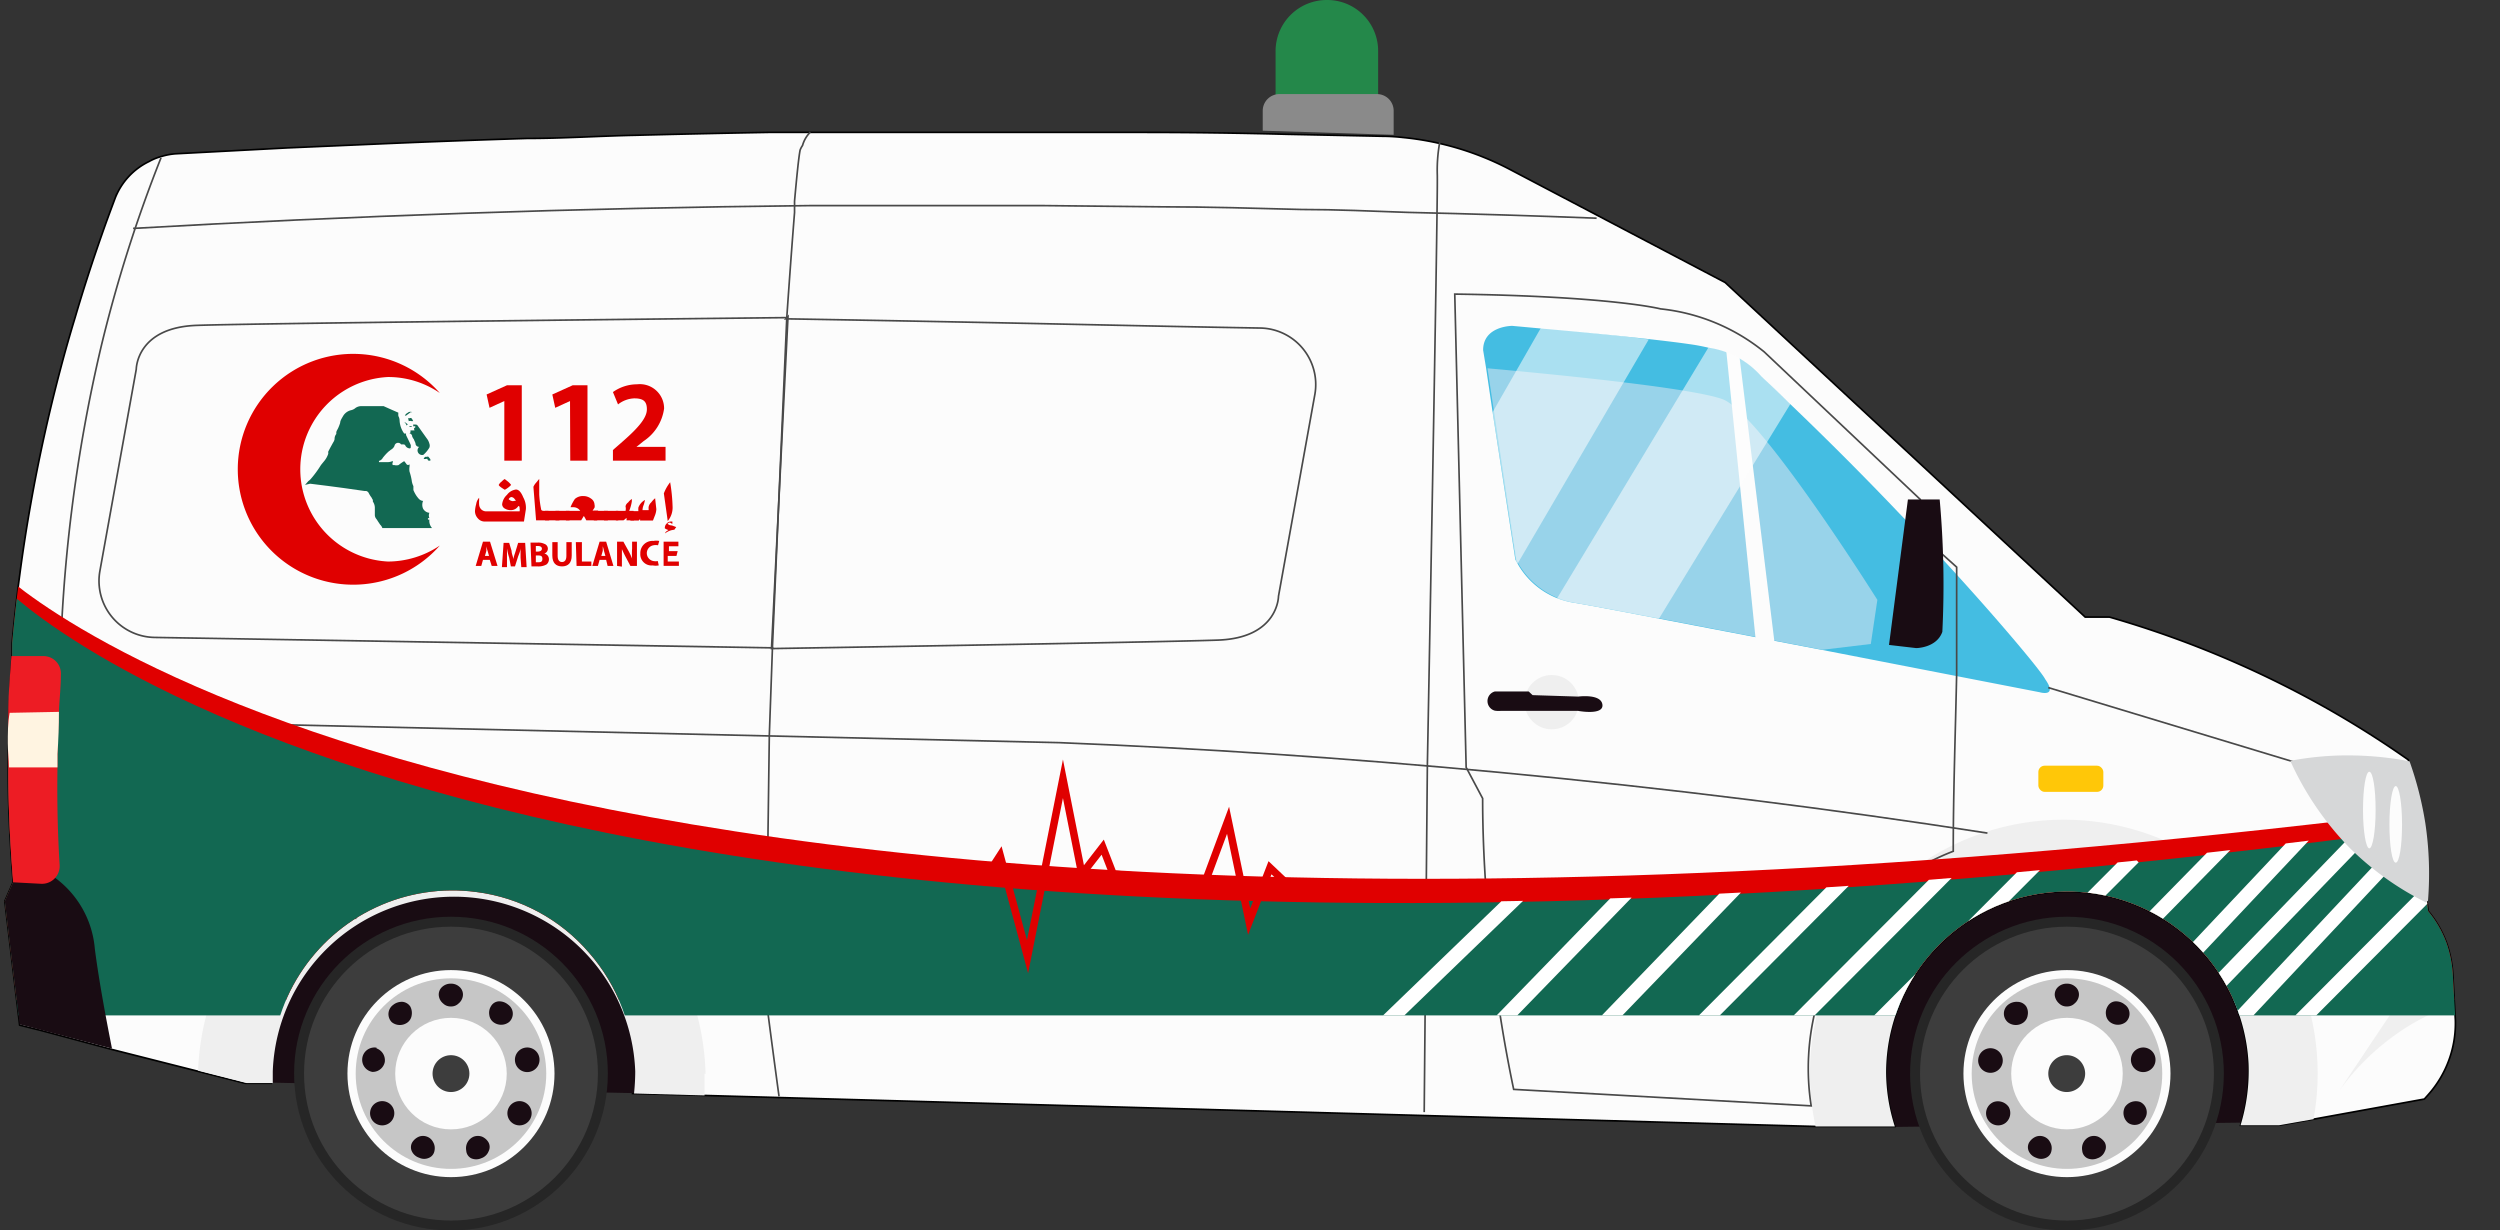 <svg xmlns="http://www.w3.org/2000/svg" xmlns:xlink="http://www.w3.org/1999/xlink" width="103.11" height="50.75" viewBox="0 0 103.11 50.75"><rect x="0" y="0" width="103.11" height="50.75" fill="#333333" stroke="none"/><defs><style>.cls-1,.cls-17,.cls-21,.cls-22,.cls-7{fill:none;}.cls-2{fill:#24884a;}.cls-3{fill:#8a8a8a;}.cls-4{fill:#190c13;}.cls-15,.cls-5,.cls-6{fill:#fcfcfc;}.cls-5{stroke:#000;}.cls-17,.cls-21,.cls-22,.cls-5,.cls-7{stroke-miterlimit:10;}.cls-5,.cls-7{stroke-width:0.07px;}.cls-17,.cls-7{stroke:#494949;}.cls-8{fill:#44bde2;}.cls-9{fill:#98d3ea;}.cls-10{fill:#262626;}.cls-11{fill:#3d3d3d;}.cls-12{fill:#c6c6c6;}.cls-13{fill:#efefef;}.cls-14{fill:#ffc708;}.cls-15{opacity:0.55;}.cls-16{clip-path:url(#clip-path);}.cls-17{stroke-width:0.07px;}.cls-18{fill:#e00000;}.cls-19{fill:#126852;}.cls-20{clip-path:url(#clip-path-2);}.cls-21{stroke:#fff;stroke-width:0.61px;}.cls-22{stroke:#e00000;stroke-width:0.31px;}.cls-23{fill:#d6d7d8;}.cls-24{fill:#ed1c24;}.cls-25{fill:#fff4e1;}</style><clipPath id="clip-path"><path class="cls-1" d="M101.27,42.08a4.43,4.43,0,0,1-1.12,3.07l-.16.18-4.57.83L94,46.41H92.41a7.65,7.65,0,0,0,.33-2.54,7.48,7.48,0,0,0-14.95.32,7.39,7.39,0,0,0,.36,2.27H75.6l-.72,0L29,45.18l-2.91-.08a9.08,9.08,0,0,0,.05-.91,7.44,7.44,0,0,0-1.85-4.9,7.34,7.34,0,0,0-4.65-2.5,7.47,7.47,0,0,0-8.45,7.41c0,.16,0,.32,0,.48l-1.08,0-2-.51-3.51-.89L1.69,42.5l-.88-.22L.2,37.17l.34-.78v-.06C.44,35.11.35,33.64.34,32c0-.76,0-2.62.16-4.94,0-.18,0-.36,0-.54a68.26,68.26,0,0,1,2-11.32c.19-.72.39-1.42.6-2.11.35-1.19.72-2.33,1.1-3.41.18-.52.36-1,.55-1.51A2.82,2.82,0,0,1,6.15,6.66a2.18,2.18,0,0,1,.52-.21,2.6,2.6,0,0,1,.62-.11l4.56-.24L16,5.92h0c1.89-.08,3.8-.15,5.72-.21,1.48,0,3-.1,4.45-.13q2.74-.07,5.52-.12h.88l.9,0,3.1,0c1.89,0,3.78,0,5.65,0,1.62,0,3.22,0,4.81,0q3.08,0,6.09.08l3.9.08a7.89,7.89,0,0,1,.84.05,12,12,0,0,1,4.38,1.3l8.91,4.68L86,25.45l1,0a41.42,41.42,0,0,1,7.12,2.78,40.72,40.72,0,0,1,5.21,3.11l.76,5.78.06.46a4.5,4.5,0,0,1,.74,1.27,4.72,4.72,0,0,1,.28,1.45Z"/></clipPath><clipPath id="clip-path-2"><path class="cls-1" d="M.61,24.19s20.19,21.21,102,9.49l.48,8.2H.61Z"/></clipPath></defs><title>Asset 5</title><g id="Layer_2" data-name="Layer 2"><g id="Layer_1-2" data-name="Layer 1"><path class="cls-2" d="M56.84,2.11v2.3H52.61V2.11A2.11,2.11,0,0,1,54.73,0h0A2.1,2.1,0,0,1,56.84,2.11Z"/><path class="cls-3" d="M57.48,4.56v1l-5.4-.17V4.56a.69.69,0,0,1,.69-.68h4A.69.69,0,0,1,57.48,4.56Z"/><path class="cls-4" d="M78.07,46.48c-2.1-5.12,2.05-9.57,5.82-10.25a7.94,7.94,0,0,1,8.7,10.07Z"/><path class="cls-5" d="M101.27,42.08a4.43,4.43,0,0,1-1.12,3.07l-.16.18-4.57.83L94,46.41H92.41a7.65,7.65,0,0,0,.33-2.54,7.48,7.48,0,0,0-14.95.32,7.39,7.39,0,0,0,.36,2.27H75.6l-.72,0L29,45.18l-2.91-.08a9.08,9.08,0,0,0,.05-.91,7.44,7.44,0,0,0-1.85-4.9,7.34,7.34,0,0,0-4.65-2.5,7.47,7.47,0,0,0-8.45,7.41c0,.16,0,.32,0,.48l-1.08,0-2-.51-3.51-.89L1.69,42.5l-.88-.22L.2,37.17l.34-.78v-.06C.44,35.11.35,33.64.34,32c0-.76,0-2.62.16-4.94,0-.18,0-.36,0-.54a68.26,68.26,0,0,1,2-11.32c.19-.72.39-1.42.6-2.11.35-1.19.72-2.33,1.1-3.41.18-.52.36-1,.55-1.51A2.82,2.82,0,0,1,6.15,6.66a2.18,2.18,0,0,1,.52-.21,2.6,2.6,0,0,1,.62-.11l4.56-.24L16,5.92h0c1.89-.08,3.8-.15,5.72-.21,1.48,0,3-.1,4.45-.13q2.74-.07,5.52-.12h.88l.9,0,3.1,0c1.89,0,3.78,0,5.65,0,1.62,0,3.22,0,4.81,0q3.08,0,6.09.08l3.9.08a7.89,7.89,0,0,1,.84.05,12,12,0,0,1,4.38,1.3l8.91,4.68L86,25.45l1,0a41.42,41.42,0,0,1,7.12,2.78,40.72,40.72,0,0,1,5.21,3.11l.76,5.78.06.46a4.5,4.5,0,0,1,.74,1.27,4.72,4.72,0,0,1,.28,1.45Z"/><polygon class="cls-6" points="68.66 32.53 80.54 34.17 81.36 32.09 68.66 32.53"/><path class="cls-4" d="M11.08,44.65c0-4.65,3.48-8.83,8-8.63,4.35.18,7.44,4.59,7.32,9.07C21,45,16.48,44.74,11.08,44.65Z"/><path class="cls-7" d="M32.45,13.1l-.59,13.55v.07L6.37,26.29a2.33,2.33,0,0,1-2.25-2.74l1.5-8.32s0-1.72,2.49-1.81S32.45,13.1,32.45,13.1Z"/><path class="cls-7" d="M31.82,26.75l.68-13.69-.09.09c10,.17,14.69.3,19.57.38a2.33,2.33,0,0,1,2.25,2.74l-1.5,8.32s0,1.72-2.49,1.81S31.82,26.75,31.82,26.75Z"/><path class="cls-8" d="M84.12,28.55l-9-1.75h0l-6.68-1.28c-1.82-.35-3.18-.61-3.59-.67a3.23,3.23,0,0,1-2.28-1.64h0a.86.86,0,0,0-.07-.12L61.56,17h0l-.27-1.83-.12-.73c0-1,1.2-1,1.2-1l1.2.11h0c1.13.1,2.87.26,4.38.43.63.07,1.22.14,1.7.21a7.85,7.85,0,0,1,.81.15,3.59,3.59,0,0,1,2.2,1.2s.46.43,1.18,1.13c1.1,1.05,2.81,2.73,4.51,4.52,2.91,3,5.81,6.42,6,6.82C84.89,28.78,84.12,28.55,84.12,28.55Z"/><path class="cls-9" d="M77.43,24.74l-.27,1.82-2,.24h0c-4.61-.89-9.43-1.82-10.27-1.95a3.32,3.32,0,0,1-2.35-1.76l-1.19-7.9c2.34.21,8.4.79,9.71,1.28C72.62,17.08,77.43,24.74,77.43,24.74Z"/><circle class="cls-10" cx="18.6" cy="44.28" r="6.47"/><circle class="cls-11" cx="18.6" cy="44.28" r="6.06"/><circle class="cls-6" cx="18.6" cy="44.28" r="4.27"/><circle class="cls-12" cx="18.6" cy="44.28" r="3.93"/><circle class="cls-6" cx="18.6" cy="44.28" r="2.3"/><path class="cls-13" d="M29.06,44.28q0,.45,0,.9l-2.91-.08a9.08,9.08,0,0,0,.05-.91,7.48,7.48,0,0,0-14.95,0c0,.16,0,.32,0,.48l-1.08,0-2-.51a10.47,10.47,0,0,1,20.93.14Z"/><path class="cls-13" d="M95.59,44.28a10.6,10.6,0,0,1-.17,1.88L94,46.41H92.41a7.65,7.65,0,0,0,.33-2.54,7.48,7.48,0,0,0-14.95.32,7.39,7.39,0,0,0,.36,2.27H75.6l-.72,0a10.47,10.47,0,1,1,20.71-2.18Z"/><path class="cls-7" d="M2.44,29.68l41.26.95c5.76.23,11.8.63,18.08,1.22,7.09.67,13.83,1.52,20.19,2.51"/><polyline class="cls-7" points="2.28 36.21 3.09 36.79 11.13 36.93 14.7 37.88"/><polyline class="cls-7" points="90.44 38.8 93.51 38.22 97.17 38.22 98.89 36.46"/><path class="cls-7" d="M58.74,45.87l.13-14.29s.44-23.17.41-24.36a6.4,6.4,0,0,1,.1-1.35"/><path class="cls-7" d="M60,12.13l.47,19.52.68,1.28c0,1.84.11,3.86.34,6a59.53,59.53,0,0,0,.94,6l12.27.68a10.06,10.06,0,0,1,2-7.72,9.26,9.26,0,0,1,3.86-2.78c0-2.44.09-4.88.14-7.32v-4.4l-1.36-1.22L79.2,20.6l-6.44-6.09a8.13,8.13,0,0,0-4.27-1.77S66.48,12.22,60,12.13Z"/><line class="cls-7" x1="84.48" y1="28.36" x2="94.82" y2="31.49"/><path class="cls-4" d="M78.69,20.6l-.78,6,1.12.13s.84,0,1.08-.67A39.21,39.21,0,0,0,80,20.6Z"/><polygon class="cls-6" points="71.17 14.2 72.42 26.46 73.2 26.6 71.71 14.44 71.17 14.2"/><path class="cls-7" d="M6.64,6.51A57.89,57.89,0,0,0,4.17,14.3a64.34,64.34,0,0,0-1.7,13.6"/><path class="cls-7" d="M5.49,9.42c8.93-.51,18.24-.84,27.91-.94,3.26,0,6.48,0,9.66,0l4.81.05c2,0,3.89.06,5.8.11,1.48,0,2.95.07,4.4.12Q62,8.85,65.85,9"/><rect class="cls-14" x="84.07" y="31.58" width="2.68" height="1.08" rx="0.26" ry="0.26"/><circle class="cls-13" cx="64" cy="28.96" r="1.12"/><path class="cls-7" d="M32.13,45.22s-.85-6.24-.85-6.82A4,4,0,0,1,31.64,37l.09-6.68.13-3.64"/><path class="cls-7" d="M32.45,13.1s.16-2.34.32-4.33c0-.16,0-.31,0-.47.09-1,.17-1.81.23-2.11A.83.83,0,0,1,33.1,6a1.25,1.25,0,0,1,.32-.55"/><circle class="cls-11" cx="18.6" cy="44.28" r="0.76"/><path class="cls-4" d="M21.12,46.31a.5.5,0,0,1,.49-.86.5.5,0,1,1-.49.86Z"/><path class="cls-4" d="M19.23,47.46a.52.52,0,0,1,.31-.58.5.5,0,0,1,.34,0,.57.57,0,0,1,.27.24.4.4,0,0,1,0,.37.49.49,0,0,1-.3.28.51.51,0,0,1-.42,0A.38.38,0,0,1,19.23,47.46Z"/><path class="cls-4" d="M17,47.12a.6.6,0,0,1,.28-.24.47.47,0,0,1,.33,0,.45.45,0,0,1,.25.22.49.49,0,0,1,.06.36.38.38,0,0,1-.22.29.48.48,0,0,1-.41,0,.51.51,0,0,1-.31-.28A.4.4,0,0,1,17,47.12Z"/><path class="cls-4" d="M15.58,45.45a.5.5,0,0,1,.49.86.5.5,0,1,1-.49-.86Z"/><path class="cls-4" d="M15.53,43.24a.52.52,0,0,1,.34.56.51.51,0,0,1-.51.41.49.49,0,1,1,.17-1Z"/><path class="cls-4" d="M16.92,41.51a.57.57,0,0,1,.06.36.44.44,0,0,1-.16.29.53.53,0,0,1-.66,0,.47.47,0,0,1,.05-.71.57.57,0,0,1,.4-.13A.44.44,0,0,1,16.92,41.51Z"/><path class="cls-4" d="M19.09,41.08a.49.49,0,0,1-.18.31.42.42,0,0,1-.31.12.43.43,0,0,1-.32-.12.49.49,0,0,1-.18-.31.42.42,0,0,1,.11-.35.52.52,0,0,1,.39-.16.51.51,0,0,1,.38.16A.42.42,0,0,1,19.09,41.08Z"/><path class="cls-4" d="M21,42.15a.53.53,0,0,1-.66,0,.44.44,0,0,1-.16-.29.51.51,0,0,1,.07-.36.4.4,0,0,1,.31-.2.56.56,0,0,1,.39.13A.46.46,0,0,1,21,42.15Z"/><path class="cls-4" d="M21.83,44.21a.5.5,0,0,1-.17-1,.49.49,0,1,1,.17,1Z"/><circle class="cls-10" cx="85.25" cy="44.28" r="6.47"/><circle class="cls-11" cx="85.25" cy="44.28" r="6.06"/><circle class="cls-6" cx="85.25" cy="44.28" r="4.27"/><circle class="cls-12" cx="85.25" cy="44.28" r="3.93"/><circle class="cls-6" cx="85.25" cy="44.28" r="2.3"/><path class="cls-11" d="M86,44.28a.76.76,0,1,1-.75-.76A.76.76,0,0,1,86,44.28Z"/><path class="cls-4" d="M87.77,46.31a.53.53,0,0,1-.13-.65.54.54,0,0,1,.63-.21.47.47,0,0,1,.19.69A.47.47,0,0,1,87.77,46.31Z"/><path class="cls-4" d="M85.88,47.46a.52.52,0,0,1,.31-.58.5.5,0,0,1,.34,0,.65.65,0,0,1,.28.24.4.4,0,0,1,0,.37.49.49,0,0,1-.3.28.51.51,0,0,1-.42,0A.38.38,0,0,1,85.88,47.46Z"/><path class="cls-4" d="M83.69,47.12a.6.6,0,0,1,.28-.24.47.47,0,0,1,.33,0,.45.45,0,0,1,.25.22.49.49,0,0,1,.06.36.38.38,0,0,1-.22.29.48.48,0,0,1-.41,0,.51.51,0,0,1-.31-.28A.4.4,0,0,1,83.69,47.12Z"/><path class="cls-4" d="M82.23,45.45a.54.54,0,0,1,.62.21.52.52,0,0,1-.13.65.5.5,0,1,1-.49-.86Z"/><path class="cls-4" d="M82.18,43.24a.5.5,0,0,1-.17,1,.49.49,0,1,1,.17-1Z"/><path class="cls-4" d="M83.57,41.51a.51.51,0,0,1,.06.36.44.44,0,0,1-.16.29.53.53,0,0,1-.66,0,.47.47,0,0,1,0-.71.57.57,0,0,1,.4-.13A.44.44,0,0,1,83.57,41.51Z"/><path class="cls-4" d="M85.74,41.08a.49.49,0,0,1-.18.31.42.42,0,0,1-.31.12.43.43,0,0,1-.32-.12.54.54,0,0,1-.18-.31.42.42,0,0,1,.11-.35.52.52,0,0,1,.39-.16.51.51,0,0,1,.38.16A.42.42,0,0,1,85.74,41.08Z"/><path class="cls-4" d="M87.68,42.15a.53.53,0,0,1-.66,0,.44.44,0,0,1-.16-.29.51.51,0,0,1,.07-.36.4.4,0,0,1,.31-.2.56.56,0,0,1,.39.13A.46.46,0,0,1,87.68,42.15Z"/><path class="cls-4" d="M88.48,44.21a.5.5,0,0,1-.17-1,.49.49,0,1,1,.17,1Z"/><path class="cls-4" d="M61.65,29.31a.41.41,0,0,1,0-.79h1.4l.16.15,1.88.06s.94-.13,1,.33-1,.26-1,.26l-3.2,0A1,1,0,0,1,61.65,29.31Z"/><path class="cls-15" d="M73.85,16.65l-5.43,8.87c-1.82-.35-3.18-.61-3.59-.67a3.38,3.38,0,0,1-.61-.17l6.25-10.36a3.59,3.59,0,0,1,2.2,1.2S73.13,16,73.85,16.65Z"/><path class="cls-15" d="M68,14l-5.41,9.25a.86.86,0,0,0-.07-.12L61.56,17h0l2-3.49h0C64.71,13.63,66.45,13.79,68,14Z"/><path class="cls-13" d="M96.47,45l2.27-3.39h2a9.62,9.62,0,0,0-1.29.64A10,10,0,0,0,96.47,45Z"/><g class="cls-16"><polyline class="cls-17" points="22.32 37.59 26.2 36.95 77.7 37.99 81.08 38.62"/><path class="cls-18" d="M0,23.56S20.46,43.9,102.9,33.07l.21,8.17H0Z"/><path class="cls-19" d="M.14,24.19s20.07,21.14,102.42,9.62l.55,8.07H.14Z"/><g class="cls-20"><line class="cls-21" x1="63.1" y1="36.46" x2="57.17" y2="42.18"/><line class="cls-21" x1="68.21" y1="35.64" x2="61.86" y2="42.18"/><line class="cls-21" x1="72.77" y1="35.37" x2="66.2" y2="42.18"/><line class="cls-21" x1="76.75" y1="35.6" x2="70.2" y2="42.18"/><line class="cls-21" x1="80.92" y1="35.35" x2="74.11" y2="42.18"/><line class="cls-21" x1="84.24" y1="35.35" x2="77.43" y2="42.18"/><line class="cls-21" x1="87.99" y1="35.35" x2="81.18" y2="42.18"/><line class="cls-21" x1="96.95" y1="32.39" x2="87.73" y2="42.18"/><line class="cls-21" x1="99.05" y1="32.75" x2="89.94" y2="42.18"/><line class="cls-21" x1="100.6" y1="33.27" x2="92.24" y2="42.18"/><line class="cls-21" x1="101.6" y1="35.35" x2="94.8" y2="42.18"/><line class="cls-21" x1="93.09" y1="33.5" x2="84.58" y2="42.18"/></g><polyline class="cls-22" points="40.48 36.47 41.25 35.28 42.38 39.46 43.84 32.12 44.62 36.05 45.48 34.94 45.91 36.05 49.7 36.39 50.65 33.83 51.52 38.01 52.38 35.79 53.51 36.86 54.6 36.86"/></g><path class="cls-23" d="M100.14,37.15l-.08.07A12.12,12.12,0,0,1,96.94,35a12.46,12.46,0,0,1-2.48-3.62,12.51,12.51,0,0,1,2.71-.22,13.21,13.21,0,0,1,2.21.24,14.26,14.26,0,0,1,.65,2.55A14.06,14.06,0,0,1,100.14,37.15Z"/><path class="cls-6" d="M98.55,34c0,.88.11,1.58.26,1.58s.26-.7.26-1.58-.12-1.58-.26-1.58S98.55,33.12,98.55,34Z"/><path class="cls-6" d="M97.46,33.41c0,.87.12,1.58.26,1.58s.26-.71.26-1.58-.11-1.58-.26-1.58S97.46,32.53,97.46,33.41Z"/><path class="cls-4" d="M4.62,43.25l-3.81-1L.2,37.17l.34-.78v-.06l1.74-.12a4.05,4.05,0,0,1,1.63,2.91C4.09,40.54,4.43,42.29,4.62,43.25Z"/><path class="cls-24" d="M2.46,35.68a.73.73,0,0,1-.78.77L.54,36.39C.44,35.15.35,33.67.34,32v-.33c0-.53,0-1.32,0-2.29,0-.69.07-1.48.13-2.32H1.77a.72.72,0,0,1,.74.78c0,.51-.06,1-.08,1.55s-.05,1.15-.06,1.74v.55C2.35,33.06,2.38,34.41,2.46,35.68Z"/><path class="cls-25" d="M2.43,29.36q0,.86-.06,1.74v.55h-2c0-.32-.05-.67-.05-1s0-.87.08-1.25Z"/><path class="cls-18" d="M16,23.16a3.81,3.81,0,0,1,0-7.61,3.76,3.76,0,0,1,2.14.66,4.76,4.76,0,1,0,0,6.29,3.84,3.84,0,0,1-2.14.66"/><path class="cls-18" d="M20.8,16.54h0l-.61.28-.12-.55.84-.38h.61V19H20.8Z"/><path class="cls-18" d="M23.51,16.54h0l-.61.28-.12-.55.84-.38h.61V19h-.71Z"/><path class="cls-18" d="M25.28,19v-.44l.4-.35c.7-.61,1-1,1-1.33s-.15-.45-.52-.45a1.15,1.15,0,0,0-.67.25l-.21-.51a1.73,1.73,0,0,1,1-.32,1,1,0,0,1,1.11,1,1.92,1.92,0,0,1-.84,1.34l-.3.24h1.2V19Z"/><path class="cls-18" d="M21.69,21l-.08.51H20a.36.36,0,0,1-.29-.13.44.44,0,0,1-.12-.3,1.35,1.35,0,0,1,.05-.29.51.51,0,0,1,.12-.26s0,0,0,0a1.05,1.05,0,0,1,0,.13,1.05,1.05,0,0,0,0,.13.32.32,0,0,0,.08.21.29.29,0,0,0,.21.09h1.38a.3.3,0,0,0,0-.12c0-.06,0-.09-.05-.1a.36.36,0,0,1-.32.17.44.44,0,0,1-.23-.06.21.21,0,0,1-.12-.18.61.61,0,0,1,.2-.39.55.55,0,0,1,.37-.22c.11,0,.21.1.3.32A.89.89,0,0,1,21.69,21Zm-.61-1s-.09.11-.26.2c-.17-.1-.25-.17-.25-.2a.36.36,0,0,1,.11-.13c.07-.07.12-.11.14-.11l.14.11A.74.74,0,0,1,21.08,20Zm.2.65-.08-.1a.23.23,0,0,0-.1-.05s-.08,0-.12.09a.29.29,0,0,0,.17.08Z"/><path class="cls-18" d="M22.65,21.46h-.54L22,20.08a.58.58,0,0,1,.11-.17l.13-.16c0,.22,0,.43,0,.65a4,4,0,0,0,.08.61s0,.06.11.06h.19Z"/><path class="cls-18" d="M23.07,21.07v.39h-.59v-.39Z"/><path class="cls-18" d="M23.49,21.07v.39h-.58v-.39Z"/><path class="cls-18" d="M24.63,21.46h-.45a2,2,0,0,0-.1-.18l-.11.18h-.63v-.39h.59a.33.33,0,0,0-.28-.15h-.12a1.81,1.81,0,0,1,.18-.34.49.49,0,0,1,.36-.12.51.51,0,0,1,.3.1.31.31,0,0,1,.15.25.27.27,0,0,1,0,.13l-.08.12h.23Z"/><path class="cls-18" d="M25.07,21.07v.39h-.58v-.39Z"/><path class="cls-18" d="M25.5,21.07v.39h-.59v-.39Z"/><path class="cls-18" d="M26.15,21.46h-.31a.54.54,0,0,0,0-.1l-.06.05s-.05.05-.07.05h-.31v-.39h.4a.39.39,0,0,0,0-.18s0-.09.11-.17a.57.57,0,0,1,.15-.14v.09a1.63,1.63,0,0,1-.11.4h.18Z"/><path class="cls-18" d="M27.07,21a.79.79,0,0,1-.05.24l-.09.23H26.4l0-.06-.06.06H26v-.39h.33a.64.64,0,0,1,0-.15.61.61,0,0,1,.27-.31v0a1.32,1.32,0,0,1-.05.2.59.59,0,0,0-.05.22,0,0,0,0,0,0,0h.25v0a.15.15,0,0,0,0-.06v-.06a.33.33,0,0,1,.11-.2.89.89,0,0,1,.16-.17Z"/><path class="cls-18" d="M27.89,21.74l-.08.11a.68.68,0,0,0-.38.15.14.14,0,0,1,.05-.08l.09-.06a.48.48,0,0,1-.15-.07.25.25,0,0,1,.07-.19.23.23,0,0,1,.18-.09l.06,0,0,0a.09.09,0,0,1,0,.05l0,.05-.1-.06a.19.19,0,0,0-.1.05.25.25,0,0,0,.18.07Z"/><path class="cls-18" d="M27.74,20.89a.87.87,0,0,1-.2.6l-.16-1.14a1.72,1.72,0,0,1,.26-.46A7.25,7.25,0,0,1,27.74,20.89Z"/><path class="cls-18" d="M19.92,23.09l-.07.25h-.23l.3-1h.29l.31,1h-.24l-.08-.25Zm.25-.16-.06-.21a1.33,1.33,0,0,1-.05-.19h0c0,.06,0,.13,0,.19l-.06.21Z"/><path class="cls-18" d="M21.47,23v-.4h0c0,.12-.07.26-.11.38l-.12.38h-.17L21,23a2.62,2.62,0,0,1-.09-.38h0c0,.13,0,.28,0,.4l0,.37h-.21l.07-1H21l.1.33c0,.11.06.24.08.35h0c0-.11.06-.24.09-.35l.1-.33h.29l.06,1h-.22Z"/><path class="cls-18" d="M21.88,22.38l.28,0a.56.56,0,0,1,.29.05.21.21,0,0,1,0,.4h0a.24.24,0,0,1,.19.24.27.27,0,0,1-.1.21.67.67,0,0,1-.38.08h-.24Zm.22.37h.07c.12,0,.18-.05.18-.12s-.06-.11-.16-.11H22.1Zm0,.44h.08c.1,0,.19,0,.19-.14s-.09-.14-.2-.14H22.1Z"/><path class="cls-18" d="M23,22.36v.57c0,.17.07.25.18.25s.18-.08.18-.25v-.57h.22v.55c0,.31-.15.45-.4.45s-.4-.14-.4-.45v-.55Z"/><path class="cls-18" d="M23.75,22.36H24v.8h.39v.18h-.61Z"/><path class="cls-18" d="M24.73,23.09l-.07.25h-.23l.3-1H25l.3,1h-.24L25,23.09Zm.24-.16-.06-.21a1.33,1.33,0,0,0-.05-.19h0c0,.06,0,.13,0,.19l-.06.21Z"/><path class="cls-18" d="M25.45,23.34v-1h.26l.2.36a2.6,2.6,0,0,1,.16.34h0a2.68,2.68,0,0,1,0-.41v-.29h.2v1H26L25.82,23c-.06-.11-.12-.24-.17-.35h0c0,.13,0,.27,0,.43v.29Z"/><path class="cls-18" d="M27.17,23.32a.63.63,0,0,1-.25,0,.46.46,0,0,1-.51-.49.5.5,0,0,1,.54-.52.61.61,0,0,1,.24,0l-.05.18a.45.45,0,0,0-.19,0,.33.33,0,0,0,0,.65.48.48,0,0,0,.18,0Z"/><path class="cls-18" d="M27.9,22.93h-.36v.23H28v.18h-.63v-1h.61v.19h-.39v.2h.36Z"/><path class="cls-19" d="M12.58,20v0l.14-.16a.52.52,0,0,0,.11-.1,4.29,4.29,0,0,0,.37-.5.86.86,0,0,1,.07-.1l.09-.11a.92.92,0,0,0,.18-.32.36.36,0,0,1,0-.09l.09-.17.11-.2a.35.35,0,0,0,.06-.14.31.31,0,0,1,.07-.21s0,0,0-.06.05-.12.08-.19a1.8,1.8,0,0,0,.08-.21c0-.09.07-.19.12-.28a.52.52,0,0,1,.32-.24.42.42,0,0,0,.2-.1.44.44,0,0,1,.22-.07h.93l.29.13.32.14,0,0a.74.74,0,0,0,0,.14.37.37,0,0,1,.05.17,1,1,0,0,0,.19.55s0,0,.08,0,0,0,0,0a.14.14,0,0,0,0,.07c.06.13.13.26.19.4a.19.19,0,0,1,0,.08.05.05,0,0,1-.07.06.21.21,0,0,1-.15-.11.08.08,0,0,0-.07-.05l-.11,0h0l0,0a.12.12,0,0,0-.08-.06.15.15,0,0,0-.19.12.33.33,0,0,1-.15.16l-.09.07a2,2,0,0,0-.24.26.26.26,0,0,1-.16.13.07.07,0,0,0,0,0s0,.05,0,.05H16a.46.46,0,0,0,.2-.05h0l0,.06a.11.11,0,0,0,0,.11s0,0,.06,0a.31.31,0,0,0,.18,0,1.88,1.88,0,0,1,.23-.16,0,0,0,0,1,0,0s0,0,0,0a1.13,1.13,0,0,1,.1.13.08.08,0,0,0,.12,0l0,0s0,0,0,0a.38.38,0,0,1,0,.1.66.66,0,0,0,0,.2,2.37,2.37,0,0,1,.09.36.73.73,0,0,0,.07.24s0,0,0,.06,0,.07,0,.1a1.3,1.3,0,0,0,.14.26c.07.09.13.18.26.19a.4.4,0,0,0,0,.32.33.33,0,0,0,.26.17.28.28,0,0,0,0,.22l-.06,0h0l0,0s0,0,0,0h0s0,0,0,0v.06s0,0,0,0l.06,0a.44.44,0,0,0,.11.35h-.29l-1.29,0h-.47a.34.34,0,0,0-.09-.14l-.1-.15a.7.7,0,0,0-.06-.09.25.25,0,0,1-.06-.16c0-.1,0-.2,0-.29a.45.45,0,0,0-.08-.26.25.25,0,0,1,0-.07.41.41,0,0,1-.05-.09,1.22,1.22,0,0,1-.12-.19.16.16,0,0,0-.11-.09l-.07,0-.84-.12-.68-.09-.72-.09Z"/><path class="cls-19" d="M17.29,18.43a.15.15,0,0,1-.15-.11c0-.07-.05-.13-.07-.2l0,0A.45.45,0,0,1,17,18c0-.06-.05-.12-.12-.13s0,0,0,0,0,0,0,0a0,0,0,0,0,0,0h0l0,0s0,0,0,0a.06.06,0,0,0,.05-.07.43.43,0,0,1,0-.05s0,0,0,0h0l0,0s.07,0,.1,0,0,0,.05,0,0,0,0-.05l0-.05h0s.06,0,.05-.06a.09.09,0,0,0-.09,0h0s0,0,0,0a.19.19,0,0,0,0-.08l0,0,0,0,0,0,.07,0c.05,0,.09,0,.12.05l.37.52a.57.57,0,0,1,.11.22.23.23,0,0,1,0,.16,1.18,1.18,0,0,1-.25.3A.19.19,0,0,1,17.29,18.43Z"/><path class="cls-19" d="M17.55,18.84l0,0,.06,0a.06.06,0,0,1,.06,0l.08.1h0v.06h-.06s-.05,0-.06-.07a.1.1,0,0,0-.07,0H17.5s-.05,0,0-.05A.08.08,0,0,1,17.55,18.84Z"/><path class="cls-19" d="M16.83,17.24a.07.07,0,0,0,.08,0s0,0,.05,0a.35.35,0,0,1,.08.13,0,0,0,0,1,0,0s0,0-.07,0a.15.15,0,0,0-.11,0l0,0,0,0a0,0,0,0,1,0,0Z"/><path class="cls-19" d="M17,17l-.06,0-.11.08-.08.06h-.05v0a.23.23,0,0,1,.11-.11A.17.17,0,0,1,17,17Z"/><path class="cls-19" d="M16.68,17.4l.14.1-.06.05s0,0,0,0,0-.07-.05-.1a.06.06,0,0,0,0,0Z"/><path class="cls-19" d="M17,17.57a.08.08,0,0,1-.13,0s0,0,0,0H17Z"/><path class="cls-19" d="M16.73,17.61l.08.05a.08.08,0,0,1,0,0l0,0,0,0s0,0,0,0l0,0Z"/></g></g></svg>